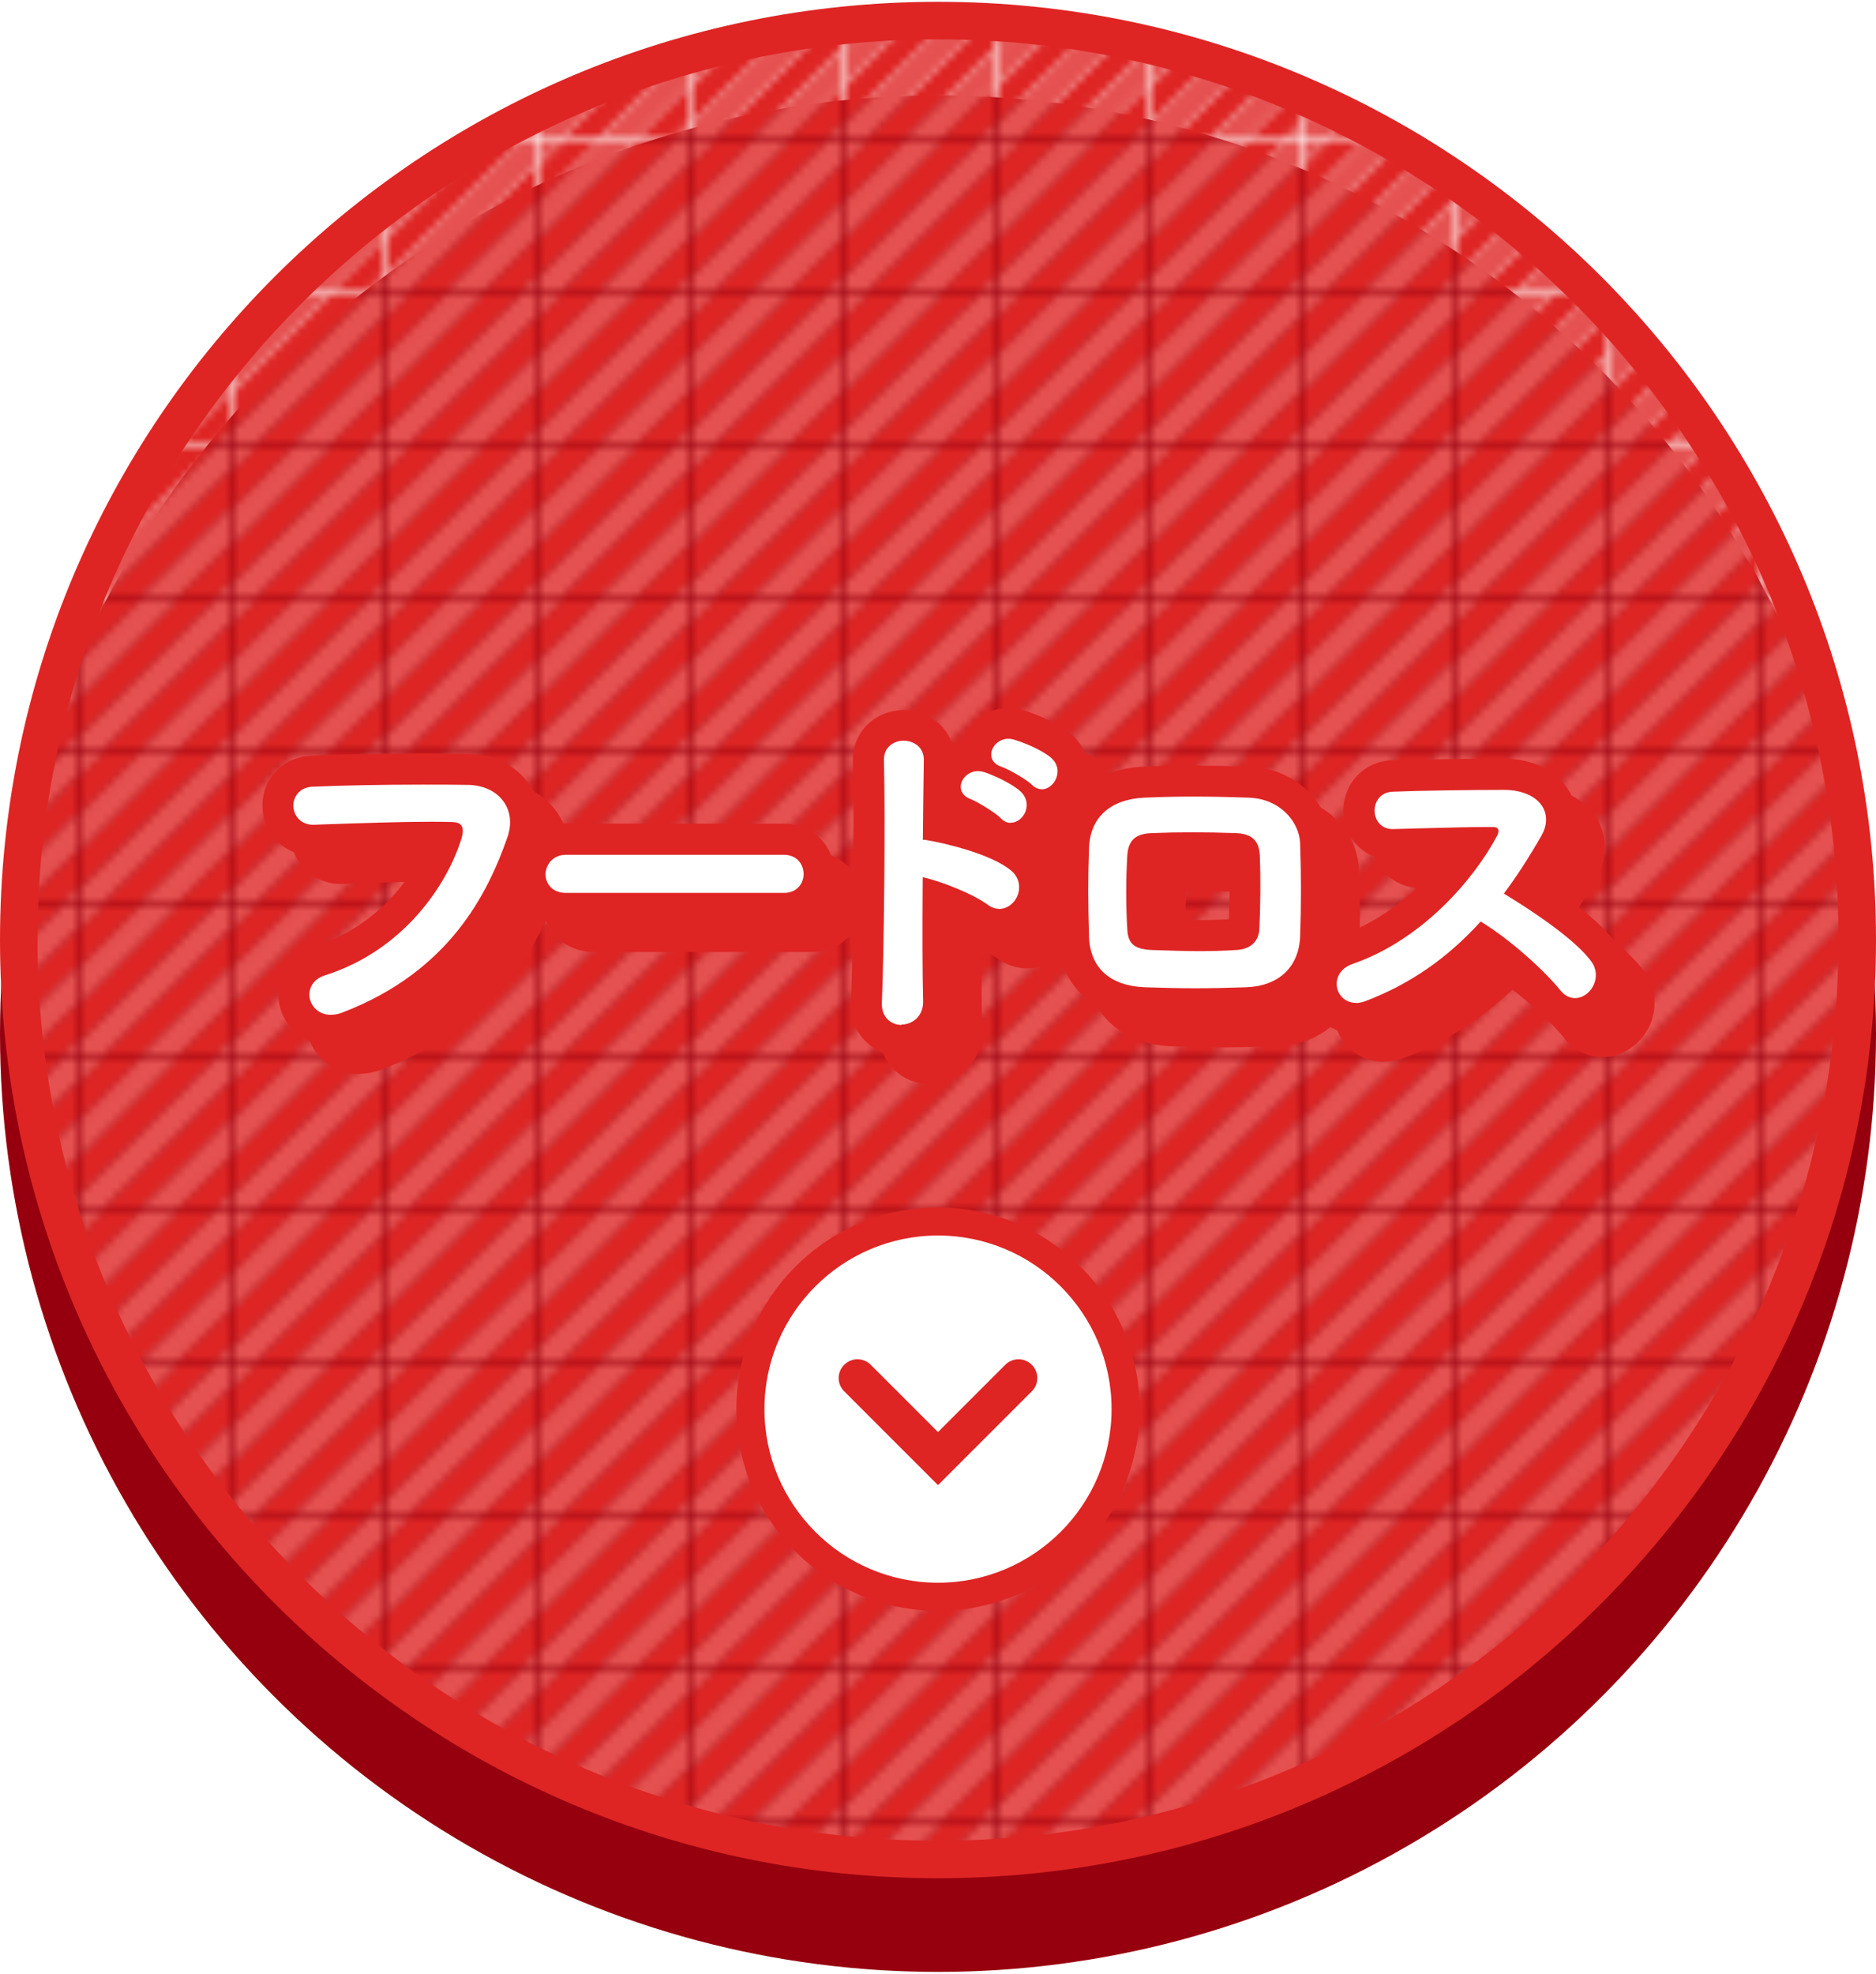 <?xml version="1.0" encoding="UTF-8"?>
<svg id="_レイヤー_1" data-name="レイヤー 1" xmlns="http://www.w3.org/2000/svg" xmlns:xlink="http://www.w3.org/1999/xlink" viewBox="0 0 135 142">
  <defs>
    <style>
      .cls-1 {
        fill: #de2524;
      }

      .cls-1, .cls-2, .cls-3, .cls-4, .cls-5, .cls-6, .cls-7 {
        stroke-width: 0px;
      }

      .cls-2 {
        fill: url(#_新規パターンスウォッチ_3);
      }

      .cls-3 {
        fill: none;
      }

      .cls-4 {
        fill: #e55150;
      }

      .cls-5 {
        fill: #de2524;
      }

      .cls-6 {
        fill: #96000e;
      }

      .cls-7 {
        fill: #fff;
      }
    </style>
    <pattern id="_新規パターンスウォッチ_3" data-name="新規パターンスウォッチ 3" x="0" y="0" width="19.51" height="19.51" patternTransform="translate(-3767.04 -4246.72) scale(.55)" patternUnits="userSpaceOnUse" viewBox="0 0 19.51 19.51">
      <g>
        <rect class="cls-3" width="19.51" height="19.51"/>
        <g>
          <polygon class="cls-1" points="-14.63 12.2 -17.07 9.76 9.76 -17.07 12.2 -14.64 -14.63 12.2"/>
          <polygon class="cls-1" points="-9.76 17.07 -12.2 14.64 14.64 -12.2 17.08 -9.76 -9.76 17.07"/>
          <polygon class="cls-1" points="-4.88 21.95 -7.32 19.51 19.51 -7.32 21.95 -4.88 -4.88 21.95"/>
          <polygon class="cls-1" points="0 26.83 -2.44 24.39 24.39 -2.44 26.83 0 0 26.83"/>
          <polygon class="cls-1" points="4.88 31.71 2.44 29.27 29.27 2.44 31.71 4.88 4.88 31.71"/>
          <polygon class="cls-1" points="9.76 36.59 7.32 34.15 34.15 7.32 36.59 9.76 9.76 36.59"/>
          <polygon class="cls-4" points="-12.2 14.64 -14.63 12.2 12.2 -14.64 14.64 -12.2 -12.2 14.64"/>
          <polygon class="cls-4" points="-7.32 19.51 -9.76 17.07 17.08 -9.76 19.51 -7.32 -7.32 19.51"/>
          <polygon class="cls-4" points="-2.44 24.39 -4.88 21.95 21.95 -4.88 24.39 -2.44 -2.44 24.39"/>
          <polygon class="cls-4" points="2.44 29.27 0 26.83 26.83 0 29.27 2.44 2.44 29.27"/>
          <polygon class="cls-4" points="7.32 34.15 4.88 31.71 31.71 4.88 34.15 7.32 7.32 34.15"/>
        </g>
      </g>
    </pattern>
  </defs>
  <g>
    <circle class="cls-6" cx="67.5" cy="74.37" r="67.5"/>
    <path class="cls-2" d="M67.5,133.77C31.02,133.77,1.35,104.1,1.35,67.62S31.02,1.47,67.5,1.47s66.15,29.67,66.15,66.15-29.67,66.15-66.15,66.15Z"/>
    <path class="cls-1" d="M67.5,2.83c35.73,0,64.8,29.07,64.8,64.8s-29.07,64.8-64.8,64.8S2.7,103.36,2.7,67.63,31.77,2.83,67.5,2.83M67.5.13C30.22.13,0,30.35,0,67.63s30.22,67.5,67.5,67.5,67.5-30.22,67.5-67.5S104.78.13,67.5.13h0Z"/>
  </g>
  <g>
    <g>
      <circle class="cls-7" cx="67.5" cy="101.37" r="13.5"/>
      <path class="cls-1" d="M67.5,115.89c-8,0-14.51-6.51-14.51-14.51s6.51-14.51,14.51-14.51,14.51,6.51,14.51,14.51-6.51,14.51-14.51,14.51ZM67.5,88.89c-6.89,0-12.49,5.6-12.49,12.49s5.6,12.49,12.49,12.49,12.49-5.6,12.49-12.49-5.6-12.49-12.49-12.49Z"/>
    </g>
    <path class="cls-1" d="M67.5,106.85l-6.75-6.75c-.53-.53-.53-1.38,0-1.91.53-.53,1.38-.53,1.91,0l4.84,4.84,4.84-4.84c.53-.53,1.38-.53,1.91,0,.53.53.53,1.38,0,1.91l-6.75,6.75Z"/>
  </g>
  <g>
    <g>
      <path class="cls-5" d="M25.83,77.26c-.92,0-1.79-.3-2.48-.89-1.02-.87-1.49-2.21-1.22-3.5.27-1.32,1.24-2.36,2.61-2.79,3.87-1.23,6.4-4.09,7.69-6.7-2.04.02-4.56.1-7.02.19l-.75.03c-2.03.06-3.68-1.47-3.75-3.48-.07-2.03,1.44-3.63,3.52-3.72,3.44-.16,8.15-.18,11.28-.13,1.84.02,3.44.82,4.39,2.19.9,1.29,1.09,2.95.52,4.56-1.54,4.41-4.59,10.66-13.18,13.94-.54.2-1.08.3-1.61.3ZM25.45,72.33h0,0ZM34.5,63.39s0,0,0,0c0,0,0,0,0,0ZM24.63,61.11s0,0,0,0c0,0,0,0,0,0Z"/>
      <path class="cls-5" d="M58.45,68.49h-15.7c-2.1,0-3.69-1.53-3.69-3.56s1.62-3.64,3.69-3.64h15.7c2.04,0,3.64,1.59,3.64,3.61s-1.6,3.59-3.64,3.59ZM58.45,66.02h0,0Z"/>
      <path class="cls-5" d="M66.91,78c-.67,0-1.34-.18-1.93-.54-1.15-.7-1.79-1.97-1.72-3.4.17-3.86.25-13.55.15-17.26-.04-1.33.6-2.51,1.72-3.17,1.17-.69,2.69-.69,3.87,0,.82.49,1.39,1.25,1.62,2.15.2-.11.4-.21.62-.29,0-.02.01-.04.02-.07.52-1.79,2.44-2.84,4.27-2.35.83.24,2.6.9,3.63,1.81.99.88,1.41,2.15,1.12,3.41-.27,1.2-1.15,2.19-2.27,2.58-.25.94-.89,1.73-1.71,2.19,1.52,1.33,1.72,3.62.45,5.23-1.23,1.56-3.38,1.84-4.99.65-.25-.18-.65-.4-1.12-.62,0,2.46,0,4.46.04,5.71.04,1.47-.67,2.77-1.88,3.47-.59.34-1.24.51-1.9.51ZM67.98,74.27h0s0,0,0,0ZM65.96,74.13h0,0ZM73.19,66.6s0,0,0,0c0,0,0,0,0,0ZM78.06,56.73s0,0,0,0c0,0,0,0,0,0ZM66.01,56.71h0s0,0,0,0ZM68.13,56.66h0s0,0,0,0Z"/>
      <path class="cls-5" d="M88.04,75.35c-1.22,0-2.34-.03-3.69-.07-3.7-.14-6.06-2.36-6.19-5.78-.08-2.54-.08-4.39,0-6.59.14-3.37,2.46-5.55,6.07-5.73,2.94-.13,5.34-.08,7.73,0,3.19.12,5.75,2.51,5.84,5.46.08,2.32.08,4.61,0,6.81-.12,3.43-2.5,5.71-6.06,5.83-1.45.05-2.61.07-3.7.07ZM85.35,68.15c1.9.06,3.26.1,5.11.01.05-1.4.06-2.79.02-3.99-1.79-.05-3.48-.06-5.12,0-.06,1.26-.06,2.68,0,3.97Z"/>
      <path class="cls-5" d="M99.59,76.4c-.86,0-1.67-.29-2.33-.84-.99-.83-1.45-2.14-1.22-3.42.25-1.33,1.21-2.4,2.58-2.88,2.92-1.01,5.52-3.2,7.36-5.48-.51.01-1.03.03-1.53.04-.78.02-1.53.04-2.17.06-.04,0-.08,0-.12,0-1.86,0-3.38-1.47-3.46-3.41-.08-2,1.42-3.65,3.41-3.74,1.95-.08,5.66-.13,8.13-.13,2.09,0,3.85.88,4.71,2.35.75,1.3.72,2.87-.11,4.31-.5.88-.99,1.67-1.47,2.4,1.96,1.31,3.96,2.84,4.96,4.24,1.24,1.74.87,4.11-.85,5.41-1.6,1.21-3.69.92-4.96-.68-.75-.93-2.22-2.32-3.69-3.43-2.29,2.17-4.91,3.82-7.79,4.92,0,0-.01,0-.02,0-.47.18-.96.26-1.43.26ZM100.2,73.92h0,0ZM116.21,71.69s0,0,0,0c0,0,0,0,0,0ZM102.17,59.17s-.02,0-.02,0c0,0,.02,0,.02,0Z"/>
      <path class="cls-5" d="M25.83,75.04c-.92,0-1.44-.65-1.53-1.25-.08-.55.16-1.29,1.11-1.59,5.57-1.76,8.78-6.43,9.83-9.88.08-.28.15-.66-.02-.9-.12-.16-.33-.24-.65-.25-.45-.01-.96-.02-1.51-.02-2.19,0-5.01.1-7.73.19,0,0-.75.03-.75.03-.95,0-1.43-.68-1.45-1.35-.01-.64.42-1.35,1.39-1.39,2.08-.09,4.97-.15,7.94-.15,1.16,0,2.26,0,3.22.02,1.12.01,2.07.46,2.6,1.23.49.7.58,1.61.25,2.55-1.4,4-4.15,9.65-11.88,12.6-.28.11-.55.16-.81.16Z"/>
      <path class="cls-5" d="M42.75,66.26c-1,0-1.46-.69-1.46-1.33,0-.68.51-1.41,1.46-1.41h15.7c.93,0,1.41.7,1.41,1.38s-.48,1.36-1.41,1.36h-15.7Z"/>
      <path class="cls-5" d="M66.91,75.77c-.4,0-.78-.16-1.03-.43-.28-.29-.41-.7-.39-1.18.17-3.91.25-13.69.15-17.44-.01-.39.11-.73.36-.98.26-.27.65-.42,1.06-.42s.82.16,1.09.43c.25.26.37.6.36.99-.02,1.2-.05,3.32-.07,5.71.1,0,.2,0,.31.03,1.11.18,4.61.97,6.06,2.2.51.43.69,1.1.46,1.73-.22.6-.75,1.01-1.32,1.01-.29,0-.58-.1-.86-.31-1.02-.76-3.34-1.68-4.66-1.97-.03,3.89-.02,7.13.03,8.9.01.5-.14.93-.45,1.24-.28.29-.69.46-1.1.46ZM74.76,61.23c-.26,0-.51-.11-.71-.33-.34-.37-1.65-1.17-2.15-1.37-.53-.19-.8-.58-.72-1.05.08-.47.56-.97,1.23-.97.14,0,.27.02.41.06.72.23,2.07.85,2.68,1.43.4.39.52.93.32,1.43-.19.47-.61.79-1.05.79ZM76.99,58.81c-.25,0-.49-.11-.69-.31-.37-.37-1.68-1.13-2.17-1.29-.55-.17-.83-.56-.76-1.04.08-.49.56-.99,1.23-.99.12,0,.24.02.35.05.75.21,2.09.77,2.73,1.33.43.38.56.91.37,1.43-.18.49-.62.83-1.06.83Z"/>
      <path class="cls-5" d="M88.03,73.13c-1.22,0-2.31-.03-3.61-.07-2.52-.1-3.95-1.39-4.03-3.63-.08-2.48-.08-4.28,0-6.43.09-2.16,1.53-3.46,3.95-3.58,1.15-.05,2.29-.08,3.48-.08,1.4,0,2.72.03,4.08.08,2.24.08,3.63,1.74,3.68,3.3.08,2.27.08,4.51,0,6.66-.08,2.23-1.54,3.6-3.9,3.68-1.44.05-2.59.07-3.64.07ZM87.86,61.91c-1,0-1.98.02-2.96.06-1.17.04-1.69.53-1.75,1.65-.1,1.61-.1,3.58,0,5.26.05,1.06.52,1.45,1.8,1.5,1.28.04,2.31.08,3.36.08.88,0,1.73-.02,2.68-.08,1.02-.05,1.63-.61,1.67-1.55.08-1.86.09-3.72.03-5.24-.05-1.08-.58-1.58-1.72-1.62-1.07-.04-2.1-.06-3.11-.06Z"/>
      <path class="cls-5" d="M99.59,74.18c-.69,0-1.25-.47-1.36-1.14-.09-.56.15-1.32,1.13-1.66,4.97-1.72,8.71-6.05,10.4-9.23.1-.19.12-.37.06-.48-.07-.12-.24-.14-.37-.14h-.46c-1.17,0-2.94.05-4.59.09-.78.02-2.16.06-2.16.06-.85,0-1.28-.65-1.3-1.29-.02-.64.38-1.36,1.29-1.4,1.88-.08,5.63-.13,8.03-.13,1.29,0,2.33.46,2.78,1.24.35.61.31,1.35-.11,2.08-.94,1.63-1.8,2.95-2.69,4.14,1.58.96,5.08,3.19,6.31,4.91.37.51.41,1.16.12,1.73-.28.54-.79.88-1.31.88-.28,0-.69-.1-1.07-.58-1.11-1.38-3.6-3.65-5.72-4.93-2.39,2.64-5.11,4.52-8.3,5.73-.22.08-.45.13-.66.13Z"/>
    </g>
    <g>
      <g>
        <path class="cls-1" d="M23.81,75.23c-.92,0-1.79-.3-2.48-.89-1.02-.87-1.49-2.21-1.22-3.5.27-1.32,1.24-2.36,2.61-2.79,3.87-1.23,6.4-4.09,7.69-6.7-2.04.02-4.56.1-7.02.19l-.75.03c-2.03.06-3.68-1.47-3.75-3.48-.07-2.03,1.44-3.63,3.52-3.72,3.44-.16,8.15-.18,11.28-.13,1.84.02,3.44.82,4.39,2.19.9,1.29,1.09,2.95.52,4.56-1.54,4.41-4.59,10.66-13.18,13.94-.54.2-1.08.3-1.61.3ZM24.14,72.55s-.01,0,0,0c0,0,0,0,0,0ZM23.42,70.3h0,0ZM32.48,61.36s0,0,0,0c0,0,0,0,0,0ZM22.61,59.09s0,0,0,0c0,0,0,0,0,0Z"/>
        <path class="cls-1" d="M56.42,66.46h-15.7c-2.1,0-3.69-1.53-3.69-3.56s1.62-3.64,3.69-3.64h15.7c2.04,0,3.64,1.59,3.64,3.61s-1.6,3.59-3.64,3.59ZM56.42,63.99h0,0Z"/>
        <path class="cls-1" d="M64.88,75.98c-.67,0-1.34-.18-1.93-.54-1.15-.7-1.79-1.97-1.72-3.4.17-3.86.25-13.55.15-17.26-.04-1.33.6-2.51,1.72-3.17,1.17-.69,2.69-.69,3.87,0,.82.49,1.39,1.25,1.62,2.15.2-.11.4-.21.62-.29,0-.02.01-.04.02-.07.52-1.79,2.44-2.84,4.27-2.35.83.24,2.6.9,3.63,1.81.99.88,1.41,2.15,1.12,3.41-.27,1.2-1.15,2.19-2.27,2.58-.25.94-.89,1.73-1.71,2.19,1.52,1.33,1.72,3.62.45,5.23-1.23,1.56-3.38,1.84-4.99.65-.25-.18-.65-.4-1.12-.62,0,2.46,0,4.46.04,5.71.04,1.47-.67,2.77-1.88,3.47-.59.34-1.24.51-1.9.51ZM65.96,72.25h0s0,0,0,0ZM63.94,72.11h0,0ZM71.17,64.58s0,0,0,0c0,0,0,0,0,0ZM76.04,54.71s0,0,0,0c0,0,0,0,0,0ZM63.99,54.68h0s0,0,0,0ZM66.11,54.63h0s0,0,0,0Z"/>
        <path class="cls-1" d="M86.02,73.33c-1.22,0-2.34-.03-3.69-.07-3.7-.14-6.06-2.36-6.19-5.78-.08-2.54-.08-4.39,0-6.59.14-3.37,2.46-5.55,6.07-5.73,2.94-.13,5.34-.08,7.73,0,3.19.12,5.75,2.51,5.84,5.46.08,2.32.08,4.61,0,6.81-.12,3.43-2.5,5.71-6.06,5.83-1.45.05-2.61.07-3.7.07ZM83.33,66.13c1.9.06,3.26.1,5.11.01.05-1.4.06-2.79.02-3.99-1.79-.06-3.48-.06-5.12,0-.06,1.26-.06,2.68,0,3.97Z"/>
        <path class="cls-1" d="M97.57,74.38c-.86,0-1.67-.29-2.33-.84-.99-.83-1.45-2.14-1.22-3.42.25-1.33,1.21-2.4,2.58-2.88,2.92-1.01,5.52-3.2,7.36-5.48-.51.01-1.03.03-1.53.04-.78.02-1.53.04-2.17.06-1.95.06-3.5-1.43-3.58-3.41-.08-2,1.42-3.65,3.41-3.74,1.95-.08,5.66-.13,8.13-.13,2.09,0,3.85.88,4.71,2.35.75,1.3.72,2.87-.11,4.31-.5.88-.99,1.67-1.47,2.4,1.96,1.31,3.96,2.84,4.96,4.24,1.24,1.74.87,4.11-.85,5.41-1.6,1.21-3.69.92-4.96-.68-.75-.93-2.22-2.32-3.69-3.43-2.29,2.17-4.91,3.82-7.79,4.92,0,0-.01,0-.02,0-.47.18-.96.26-1.43.26ZM98.17,71.9h0,0ZM114.18,69.67s0,0,0,0c0,0,0,0,0,0ZM100.14,57.14s-.02,0-.02,0c0,0,.02,0,.02,0Z"/>
      </g>
      <g>
        <path class="cls-7" d="M23.81,73.01c-.92,0-1.44-.65-1.53-1.25-.08-.55.16-1.29,1.11-1.59,5.57-1.76,8.78-6.43,9.83-9.88.08-.28.15-.66-.02-.9-.12-.16-.33-.24-.65-.25-.45-.01-.96-.02-1.51-.02-2.19,0-5.01.1-7.73.19,0,0-.75.03-.75.03-.95,0-1.43-.68-1.45-1.35-.01-.64.42-1.35,1.39-1.39,2.08-.09,4.97-.15,7.94-.15,1.16,0,2.26,0,3.22.02,1.12.01,2.07.46,2.6,1.23.49.7.58,1.61.25,2.55-1.4,4-4.15,9.65-11.88,12.6-.28.11-.55.16-.81.16Z"/>
        <path class="cls-7" d="M40.72,64.24c-1,0-1.46-.69-1.46-1.33,0-.68.51-1.41,1.46-1.41h15.7c.93,0,1.41.7,1.41,1.38s-.48,1.36-1.41,1.36h-15.7Z"/>
        <path class="cls-7" d="M64.88,73.74c-.4,0-.78-.16-1.03-.43-.28-.29-.41-.7-.39-1.18.17-3.91.25-13.69.15-17.44-.01-.39.11-.73.36-.98.26-.27.65-.42,1.06-.42s.82.16,1.09.43c.25.26.37.6.36.99-.02,1.2-.05,3.32-.07,5.71.1,0,.2,0,.31.03,1.11.18,4.61.97,6.06,2.2.51.43.69,1.1.46,1.73-.22.6-.75,1.01-1.32,1.01-.29,0-.58-.1-.86-.31-1.02-.76-3.34-1.68-4.66-1.97-.03,3.89-.02,7.13.03,8.9.01.5-.14.93-.45,1.24-.28.29-.69.46-1.1.46ZM72.73,59.2c-.26,0-.51-.11-.71-.33-.34-.37-1.65-1.17-2.15-1.37-.53-.19-.8-.58-.72-1.05.08-.47.56-.97,1.23-.97.14,0,.27.02.41.06.72.23,2.07.85,2.68,1.43.4.39.52.93.32,1.43-.19.47-.61.79-1.05.79ZM74.96,56.78c-.25,0-.49-.11-.69-.31-.37-.37-1.68-1.13-2.17-1.29-.55-.17-.83-.56-.76-1.04.08-.49.56-.99,1.23-.99.12,0,.24.02.35.05.75.21,2.09.77,2.73,1.33.43.38.56.91.37,1.43-.18.49-.62.83-1.06.83Z"/>
        <path class="cls-7" d="M86.01,71.1c-1.22,0-2.31-.03-3.61-.07-2.52-.1-3.95-1.39-4.03-3.63-.08-2.48-.08-4.28,0-6.43.09-2.16,1.53-3.46,3.95-3.58,1.15-.05,2.29-.08,3.48-.08,1.4,0,2.72.03,4.08.08,2.24.08,3.63,1.74,3.68,3.3.08,2.27.08,4.51,0,6.66-.08,2.23-1.54,3.6-3.9,3.68-1.44.05-2.59.07-3.64.07ZM85.83,59.88c-1,0-1.98.02-2.96.06-1.17.04-1.69.53-1.75,1.65-.1,1.61-.1,3.58,0,5.26.05,1.06.52,1.45,1.8,1.5,1.28.04,2.31.08,3.36.08.88,0,1.73-.02,2.68-.08,1.02-.05,1.63-.61,1.67-1.55.08-1.86.09-3.72.03-5.24-.05-1.08-.58-1.58-1.72-1.62-1.07-.04-2.1-.06-3.11-.06Z"/>
        <path class="cls-7" d="M97.57,72.15c-.69,0-1.25-.47-1.36-1.14-.09-.56.15-1.32,1.13-1.66,4.97-1.72,8.71-6.05,10.4-9.23.1-.19.12-.37.06-.48-.07-.12-.24-.14-.37-.14h-.46c-1.17,0-2.94.05-4.59.09-.78.02-2.16.06-2.16.06-.85,0-1.28-.65-1.3-1.29-.02-.64.38-1.36,1.29-1.4,1.88-.08,5.63-.13,8.03-.13,1.29,0,2.33.46,2.78,1.24.35.61.31,1.35-.11,2.08-.94,1.63-1.8,2.95-2.69,4.14,1.58.96,5.08,3.19,6.31,4.91.37.51.41,1.16.12,1.73-.28.54-.79.88-1.31.88-.28,0-.69-.1-1.07-.58-1.11-1.38-3.6-3.65-5.72-4.93-2.39,2.64-5.11,4.52-8.3,5.73-.22.08-.45.13-.66.13Z"/>
      </g>
    </g>
  </g>
</svg>